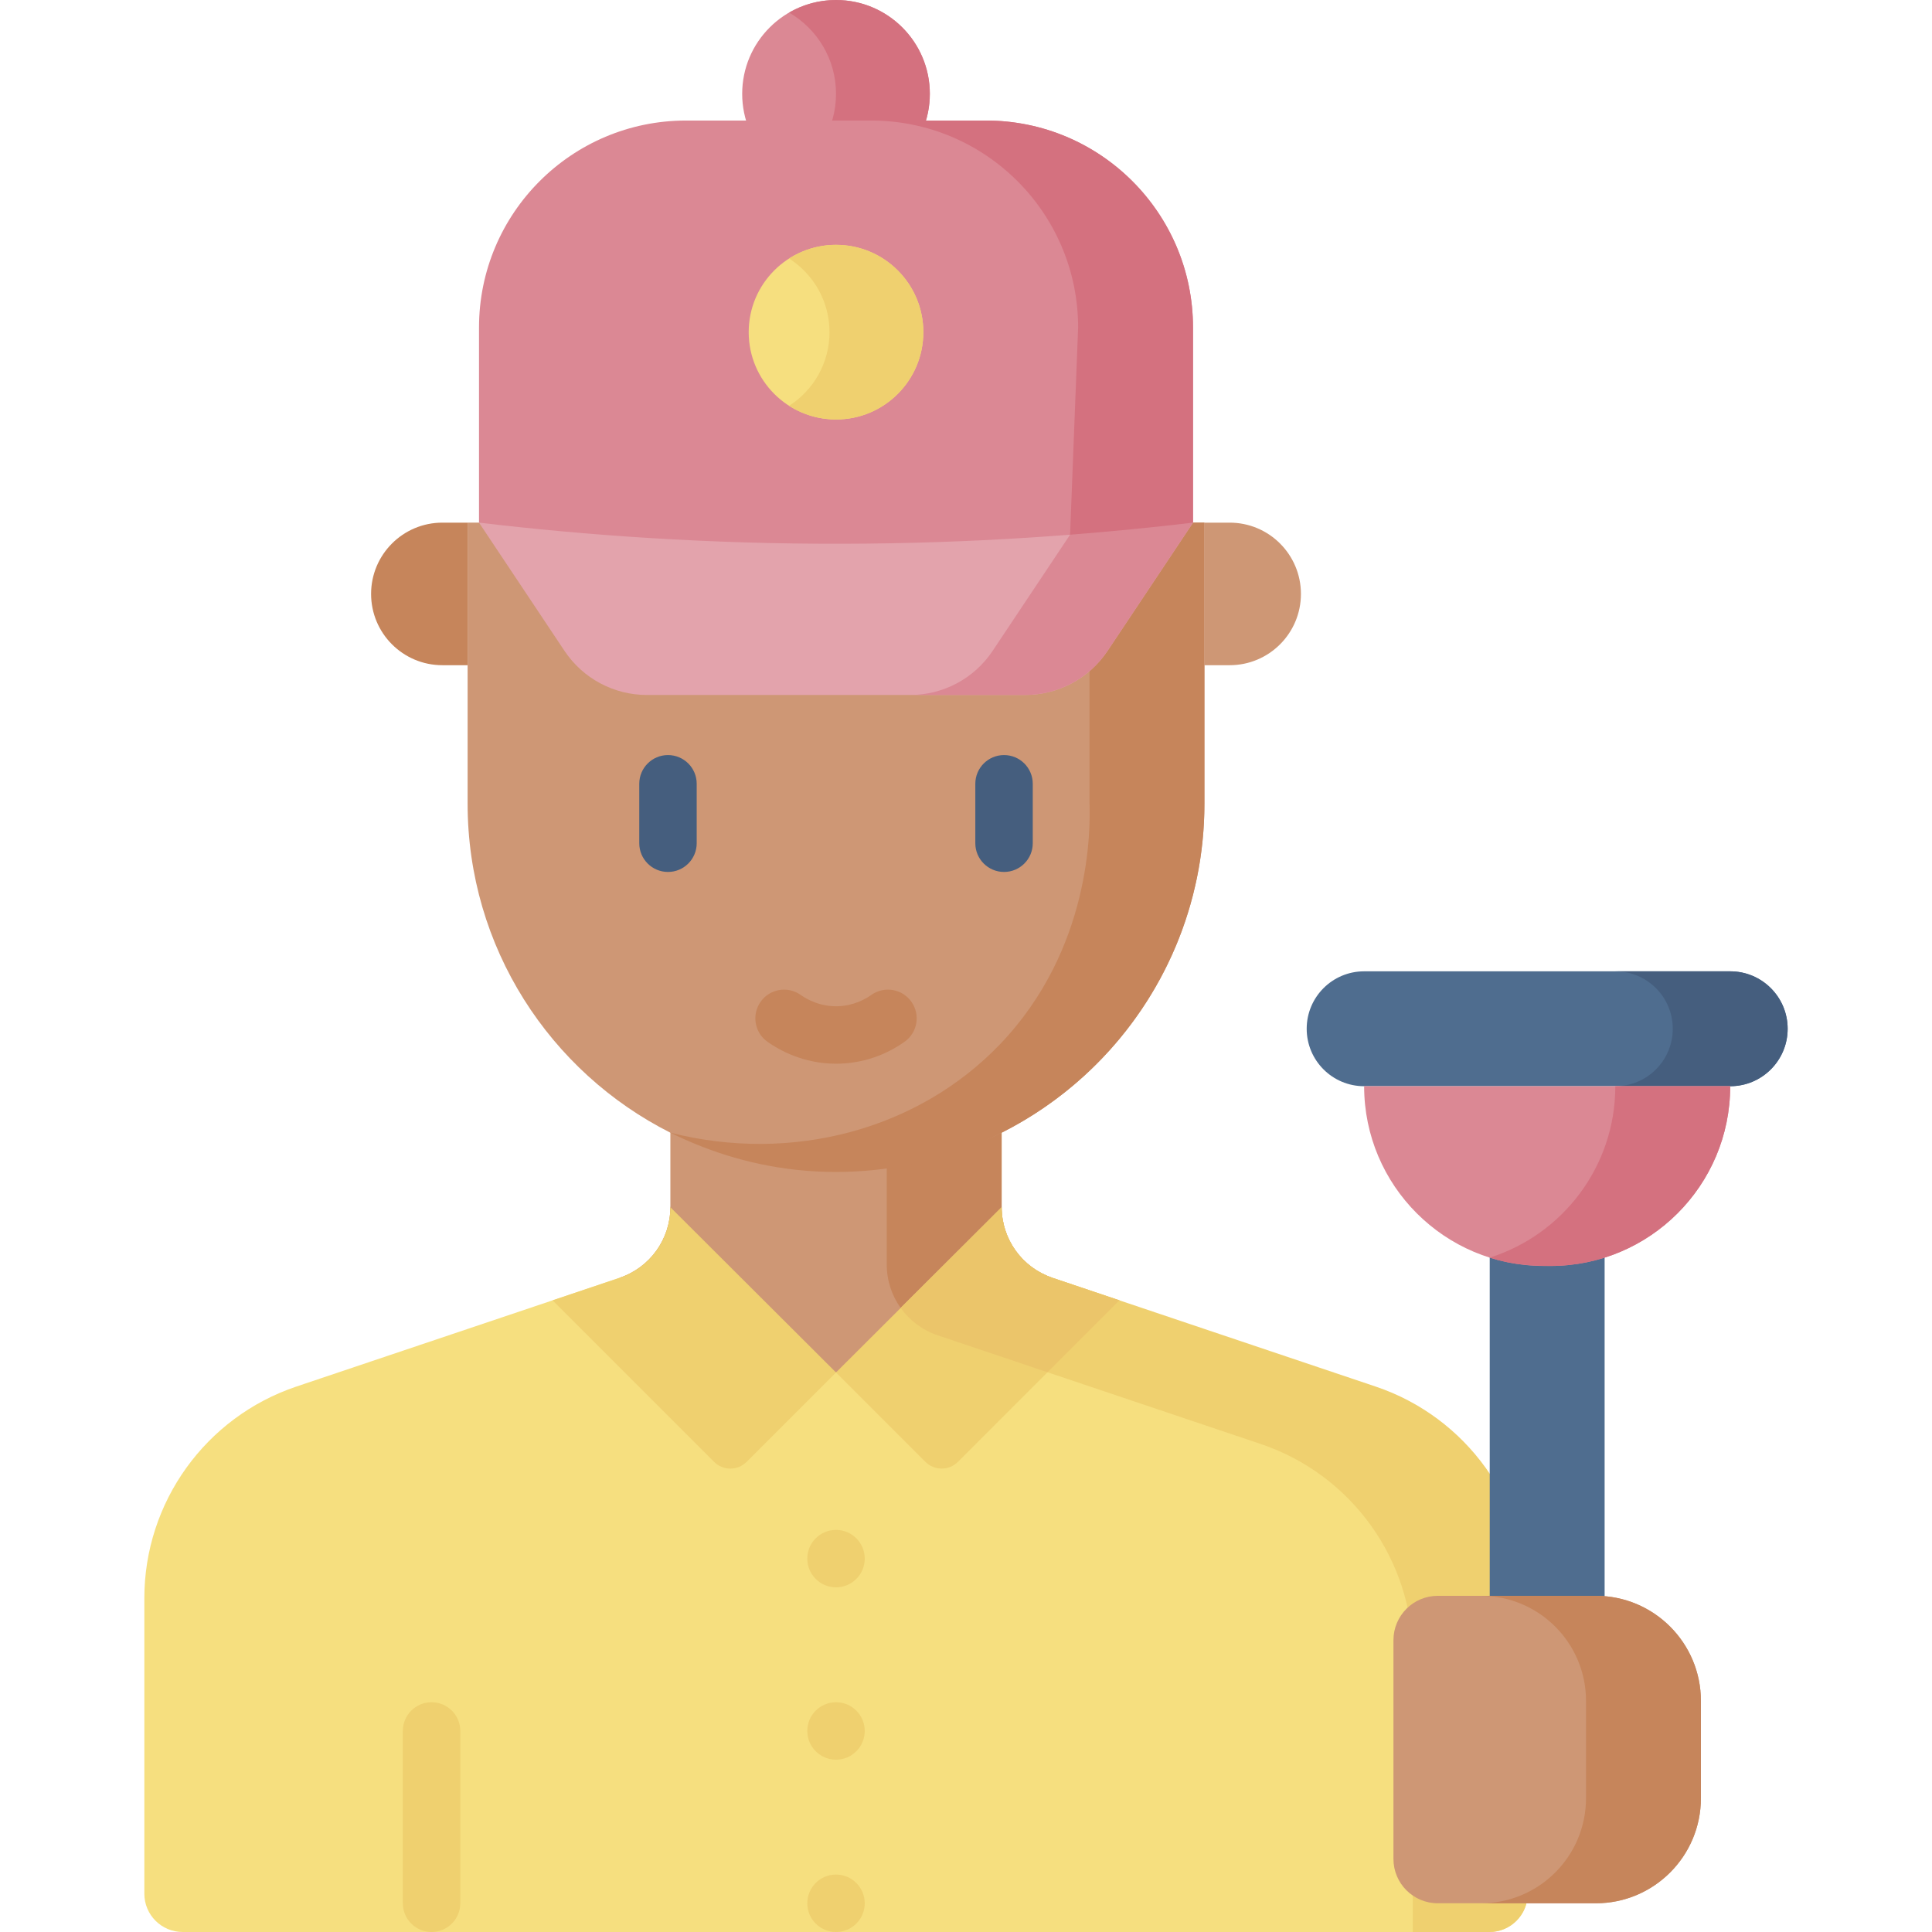 <?xml version="1.0" encoding="UTF-8"?>
<svg xmlns="http://www.w3.org/2000/svg" id="Layer_1" height="512" viewBox="0 0 512 512" width="512">
  <g>
    <circle cx="221.552" cy="24.864" fill="#db8894" r="24.864"></circle>
    <path d="m221.552 0c-4.53 0-8.774 1.218-12.432 3.335 7.43 4.3 12.432 12.328 12.432 21.529s-5.002 17.23-12.432 21.529c3.658 2.117 7.902 3.335 12.432 3.335 13.732 0 24.864-11.132 24.864-24.864s-11.132-24.864-24.864-24.864z" fill="#d4717f"></path>
    <g>
      <path d="m325.871 176.286h-6.688v-37.78h6.688c10.433 0 18.89 8.457 18.89 18.89 0 10.432-8.457 18.89-18.89 18.89z" fill="#ce9775"></path>
      <path d="m117.233 176.286h6.688v-37.78h-6.688c-10.433 0-18.89 8.457-18.89 18.89 0 10.432 8.457 18.89 18.89 18.89z" fill="#c6855b"></path>
    </g>
    <g>
      <g>
        <path d="m404.85 501.851-15.223-78.311c0-25.414-16.224-47.991-40.311-56.096l-85.654-28.821c-8.029-2.702-13.437-10.227-13.437-18.699v-32.126h-57.347l-15.223 32.126c0 8.471-5.408 15.997-13.437 18.699l-85.654 28.821c-24.087 8.105-40.311 30.682-40.311 56.096v78.311c0 5.605 4.544 10.149 10.149 10.149h346.299c5.606 0 10.149-4.544 10.149-10.149z" fill="#f6df7f"></path>
      </g>
    </g>
    <g>
      <path d="m364.539 367.444-85.654-28.821c-8.029-2.702-13.437-10.227-13.437-18.699v-32.127h-30.446v47.35c0 8.471 5.408 15.997 13.437 18.699l85.654 28.821c24.087 8.105 40.311 30.682 40.311 56.096v73.237h20.297c5.605 0 10.149-4.544 10.149-10.149v-78.311c0-25.414-16.224-47.991-40.311-56.096z" fill="#efd06f"></path>
    </g>
    <g>
      <g>
        <path d="m278.886 338.624c-8.029-2.702-13.437-10.227-13.437-18.699l-15.223-32.126h-72.57v32.126c0 8.471-5.408 15.997-13.437 18.699l57.334 25.094z" fill="#ce9775"></path>
      </g>
    </g>
    <path d="m265.448 319.925v-32.127h-30.446v47.35c0 4.221 1.346 8.204 3.689 11.473z" fill="#c6855b"></path>
    <path d="m221.552 305.7s-30.702 1.132-43.898-5.523c-31.872-16.071-53.733-49.097-53.733-87.229v-74.443h195.262v74.443c0 38.187-21.924 71.253-53.871 87.298-13.162 6.611-28.027 5.454-43.76 5.454z" fill="#ce9775"></path>
    <path d="m288.737 138.505v74.443c.206 6.596.511 38.476-23.695 63.76-21.82 22.791-55.309 31.609-87.386 23.466 8.412 4.163 19.742 8.379 33.498 9.855 3.655.392 7.132.553 10.399.55 53.92 0 97.631-43.711 97.631-97.631v-74.443z" fill="#c6855b"></path>
    <g>
      <g>
        <path d="m266.082 231.076c-4.204 0-7.612-3.407-7.612-7.611v-15.753c0-4.204 3.408-7.611 7.612-7.611s7.611 3.407 7.611 7.611v15.753c.001 4.204-3.407 7.611-7.611 7.611z" fill="#455e7e"></path>
      </g>
      <g>
        <path d="m177.022 231.076c-4.204 0-7.611-3.407-7.611-7.611v-15.753c0-4.204 3.408-7.611 7.611-7.611 4.204 0 7.611 3.407 7.611 7.611v15.753c0 4.204-3.407 7.611-7.611 7.611z" fill="#455e7e"></path>
      </g>
    </g>
    <g>
      <path d="m221.559 281.895c-8.64 0-15.052-3.601-18.172-5.811-3.431-2.429-4.242-7.179-1.813-10.611 2.43-3.429 7.18-4.241 10.611-1.812 1.685 1.193 5.224 3.172 9.947 3 4.182-.15 7.294-1.941 8.778-2.994 3.427-2.435 8.179-1.629 10.613 1.797 2.435 3.427 1.631 8.178-1.796 10.613-3.507 2.492-9.311 5.519-17.049 5.797-.377.015-.75.021-1.119.021z" fill="#c6855b"></path>
    </g>
    <path d="m271.675 184.175h-100.246c-8.771 0-16.961-4.383-21.826-11.681l-22.659-33.988h189.216l-22.659 33.988c-4.865 7.297-13.055 11.681-21.826 11.681z" fill="#e3a3ac"></path>
    <path d="m285.714 138.505-22.659 33.988c-4.865 7.298-13.055 11.681-21.826 11.681h30.446c8.771 0 16.961-4.383 21.826-11.681l22.659-33.988z" fill="#db8894"></path>
    <path d="m261.301 31.944h-79.498c-30.298 0-54.859 24.561-54.859 54.859v51.702c28.588 3.396 60.903 5.674 96.327 5.598 34.054-.073 65.2-2.309 92.888-5.598v-51.702c.001-30.297-24.56-54.859-54.858-54.859z" fill="#db8894"></path>
    <path d="m316.16 138.505v-51.702c0-30.298-24.561-54.859-54.859-54.859h-30.446c30.298 0 54.859 24.561 54.859 54.859l-2.132 54.9c10.655-.822 21.969-1.939 32.578-3.198z" fill="#d4717f"></path>
    <g>
      <g>
        <path d="m458.523 287.857h-97.013c-8.407 0-15.223-6.816-15.223-15.223 0-8.407 6.816-15.223 15.223-15.223h97.013c8.407 0 15.223 6.816 15.223 15.223 0 8.408-6.815 15.223-15.223 15.223z" fill="#4f6d8f"></path>
        <path d="m458.523 257.411h-30.446c8.407 0 15.223 6.815 15.223 15.223s-6.816 15.223-15.223 15.223h30.446c8.407 0 15.223-6.815 15.223-15.223s-6.815-15.223-15.223-15.223z" fill="#455e7e"></path>
        <path d="m331.065 363.972h157.905v30.446h-157.905z" fill="#4f6d8f" transform="matrix(0 -1 1 0 30.822 789.212)"></path>
        <path d="m410.888 335.492h-1.742c-26.308 0-47.635-21.327-47.635-47.635h97.013c-.001 26.308-21.328 47.635-47.636 47.635z" fill="#db8894"></path>
        <path d="m428.077 287.857c0 21.306-13.99 39.341-33.283 45.43 5.326 1.731 10.358 2.205 16.094 2.205 26.308 0 47.635-21.327 47.635-47.635z" fill="#d4717f"></path>
      </g>
      <g>
        <path d="m422.902 504.388h-41.87c-6.491 0-11.754-5.262-11.754-11.754v-57.972c0-6.491 5.262-11.754 11.754-11.754h41.87c15.384 0 27.855 12.471 27.855 27.855v25.769c0 15.385-12.471 27.856-27.855 27.856z" fill="#ce9775"></path>
      </g>
      <path d="m422.902 422.909h-30.446c15.384 0 27.855 12.471 27.855 27.855v25.769c0 15.384-12.471 27.855-27.855 27.855h30.446c15.384 0 27.855-12.471 27.855-27.855v-25.769c0-15.384-12.471-27.855-27.855-27.855z" fill="#c6855b"></path>
    </g>
    <path d="m164.219 338.624-17.777 5.982 42.806 42.806c2.378 2.378 6.233 2.378 8.611 0l23.693-23.693-43.896-43.793c0 8.47-5.408 15.996-13.437 18.698z" fill="#efd06f"></path>
    <path d="m296.663 344.605-17.777-5.982c-8.029-2.702-13.437-10.227-13.437-18.699l-43.896 43.793 23.693 23.693c2.378 2.378 6.233 2.378 8.611 0z" fill="#efd06f"></path>
    <path d="m238.686 346.624c2.357 3.295 5.724 5.866 9.753 7.222l29.168 9.814 19.056-19.056-17.777-5.982c-8.029-2.702-13.437-10.227-13.437-18.699z" fill="#ebc56a"></path>
    <g fill="#efd06f">
      <circle cx="221.552" cy="504.388" r="7.611"></circle>
      <circle cx="221.552" cy="458.72" r="7.611"></circle>
      <circle cx="221.552" cy="413.051" r="7.611"></circle>
    </g>
    <g>
      <path d="m114.369 512c-4.204 0-7.611-3.407-7.611-7.612v-45.668c0-4.204 3.408-7.611 7.611-7.611s7.611 3.407 7.611 7.611v45.669c0 4.204-3.408 7.611-7.611 7.611z" fill="#efd06f"></path>
    </g>
    <circle cx="221.552" cy="88.025" fill="#f6df7f" r="23.141"></circle>
    <path d="m221.552 64.884c-4.577 0-8.84 1.334-12.432 3.628 6.437 4.11 10.709 11.31 10.709 19.514 0 8.203-4.272 15.404-10.709 19.514 3.592 2.293 7.855 3.627 12.432 3.627 12.78 0 23.141-10.361 23.141-23.141 0-12.781-10.36-23.142-23.141-23.142z" fill="#efd06f"></path>
  </g>
</svg>
